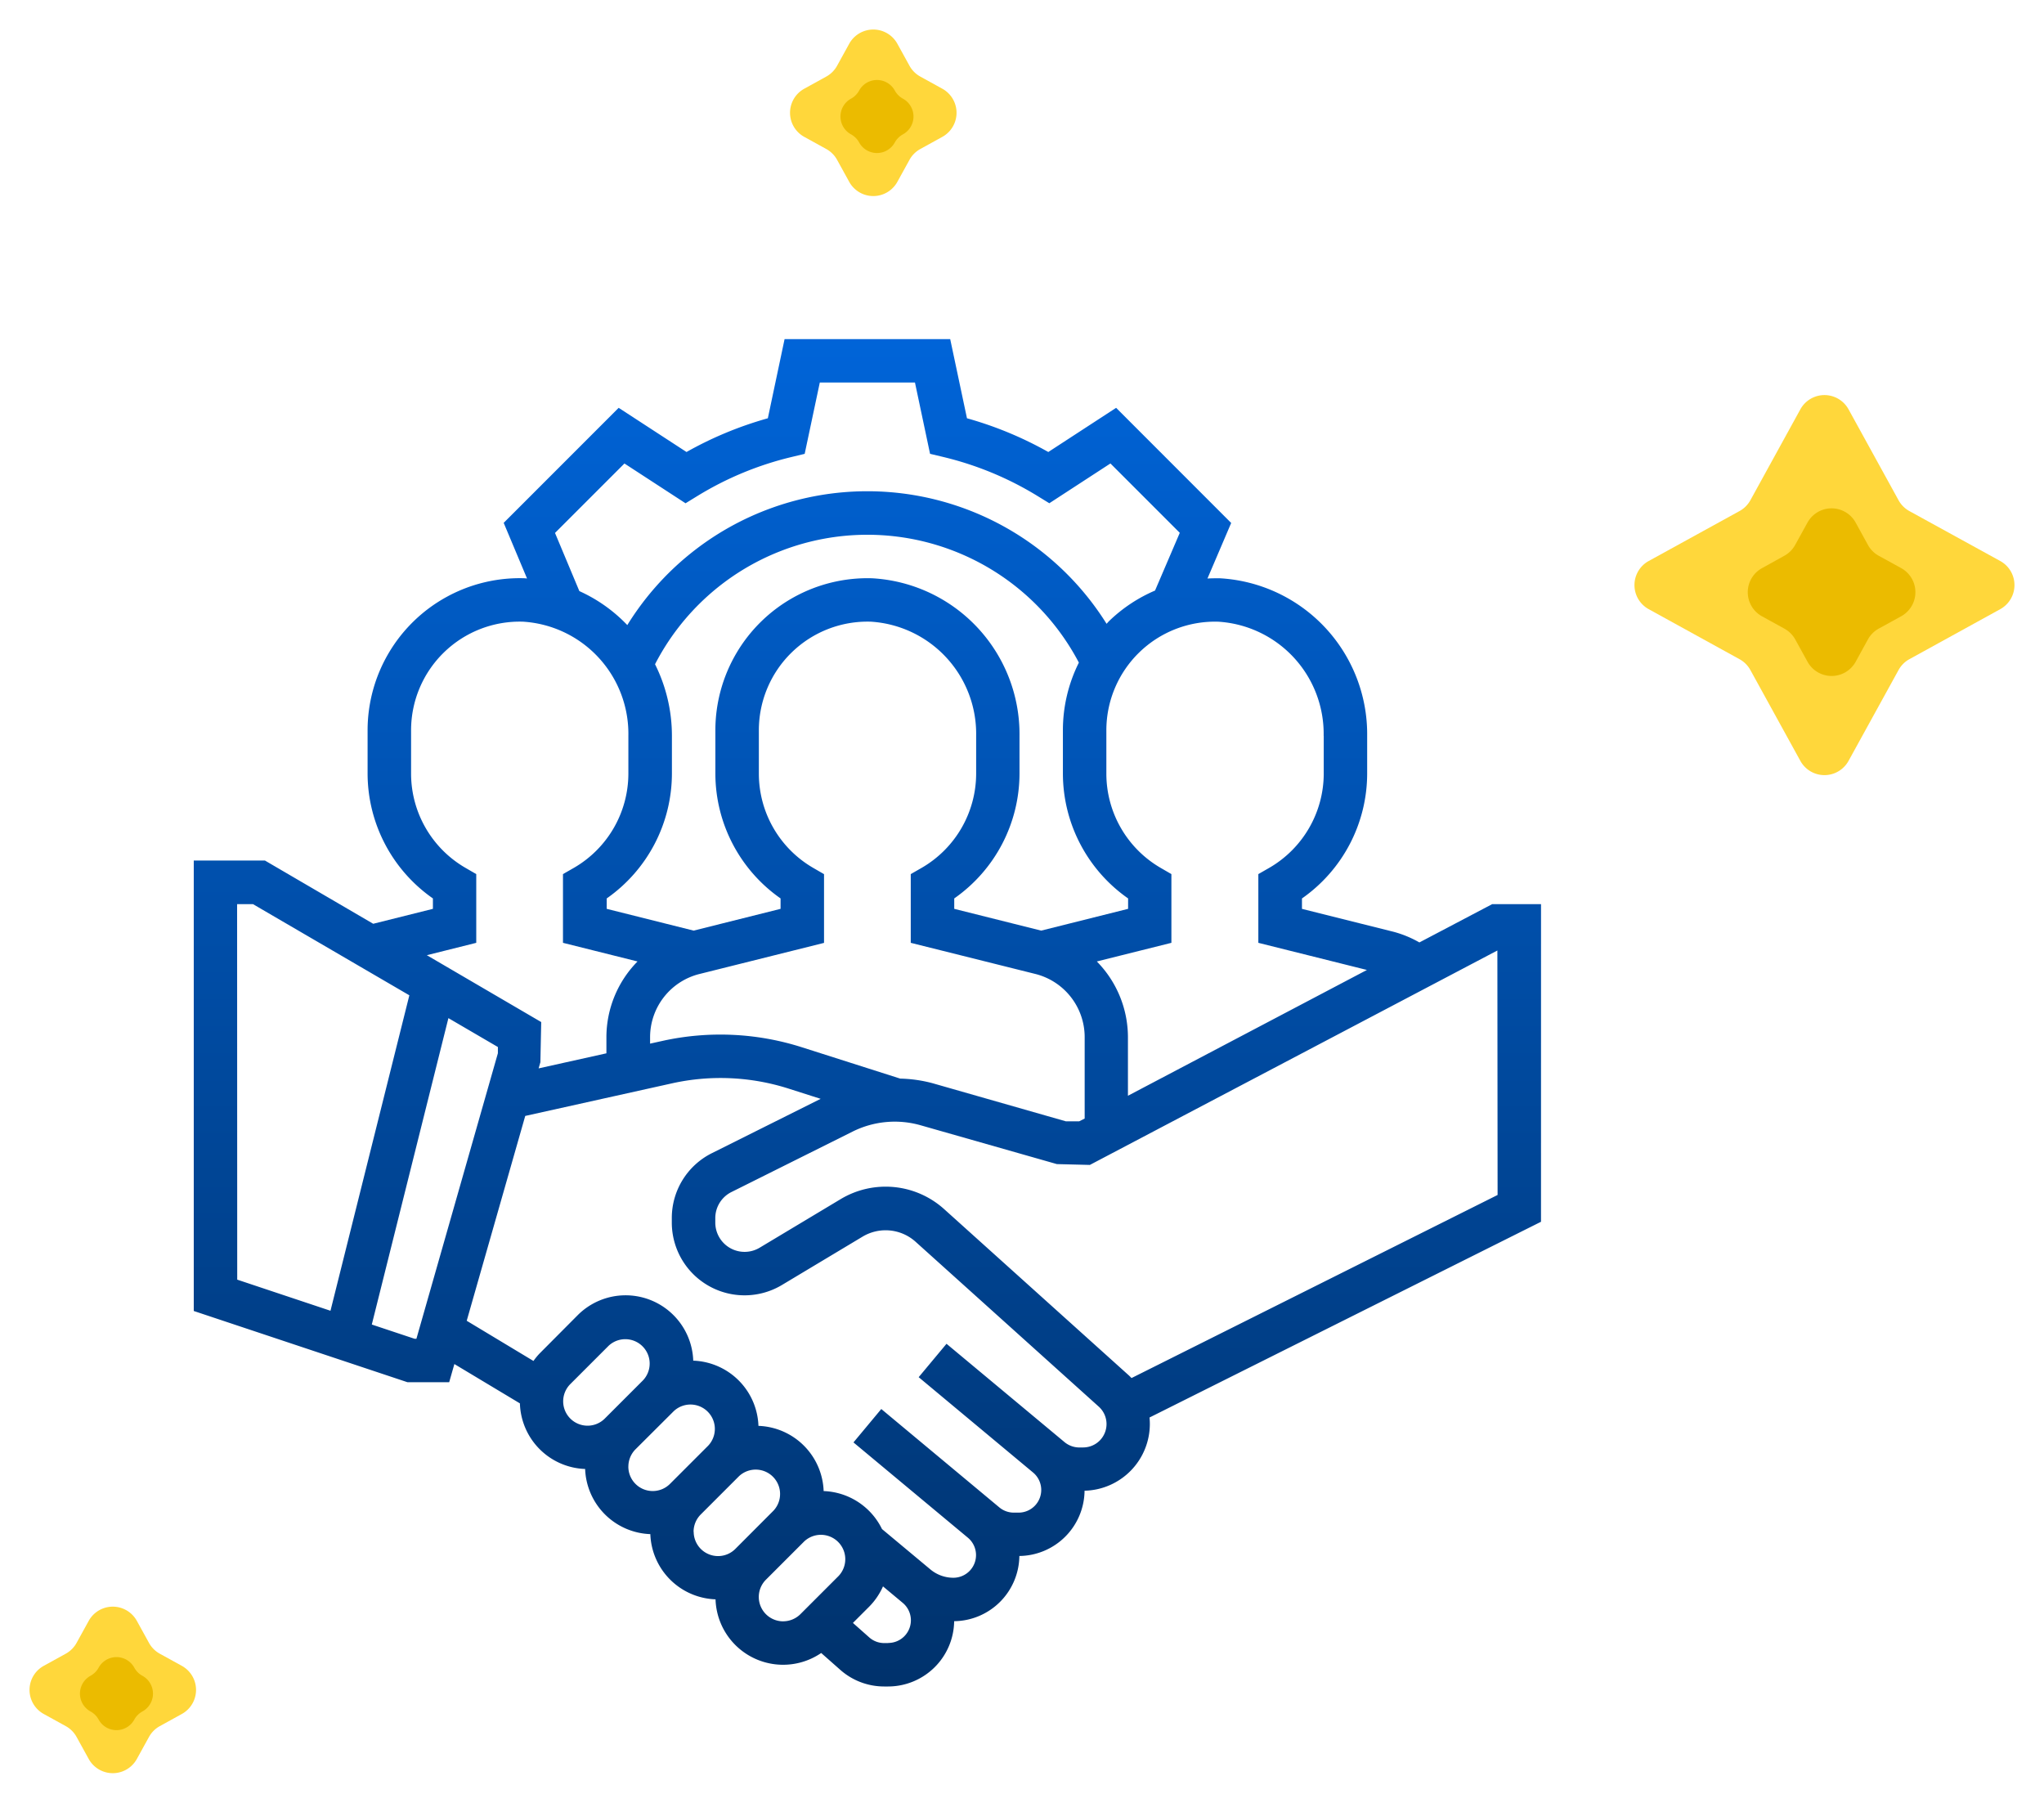 <svg xmlns="http://www.w3.org/2000/svg" xmlns:xlink="http://www.w3.org/1999/xlink" width="74.36" height="65.575" viewBox="0 0 74.36 65.575">
  <defs>
    <linearGradient id="linear-gradient" x1="0.5" x2="0.5" y2="1" gradientUnits="objectBoundingBox">
      <stop offset="0" stop-color="#0064d8"/>
      <stop offset="1" stop-color="#00326c"/>
    </linearGradient>
  </defs>
  <g id="manage" transform="translate(-182.951 -1825.665)">
    <path id="team_1_" data-name="team (1)" d="M49.013,20.554H47.236l-2.648,1.393a3.93,3.93,0,0,0-.942-.388l-3.33-.833v-.379a5.551,5.551,0,0,0,2.372-4.537V14.429A5.68,5.68,0,0,0,37.325,8.7c-.15,0-.3,0-.447.009l.863-2.021L33.555,2.5,31.088,4.107a13.372,13.372,0,0,0-2.959-1.227L27.519,0H21.494l-.609,2.88a13.356,13.356,0,0,0-2.959,1.227L15.458,2.5,11.275,6.684l.849,2.023c-.032,0-.063-.007-.1-.008a5.536,5.536,0,0,0-5.7,5.531v1.581A5.549,5.549,0,0,0,8.7,20.346v.379l-2.172.543-3.938-2.3H0V35.353l7.777,2.592H9.292l.189-.662,2.384,1.431A2.461,2.461,0,0,0,14.238,41.1,2.461,2.461,0,0,0,16.61,43.47a2.461,2.461,0,0,0,2.372,2.372,2.459,2.459,0,0,0,3.844,1.952l.7.618a2.407,2.407,0,0,0,1.591.6h.146a2.407,2.407,0,0,0,2.4-2.375,2.4,2.4,0,0,0,2.372-2.372,2.4,2.4,0,0,0,2.372-2.374,2.431,2.431,0,0,0,2.375-2.426,2.316,2.316,0,0,0-.012-.237l14.242-7.12Zm-7.905-6.125v1.382a3.968,3.968,0,0,1-1.979,3.421l-.4.229,0,2.5,3.95.987-8.694,4.576v-2.13a3.933,3.933,0,0,0-1.132-2.755l2.713-.678v-2.5l-.394-.228A3.964,3.964,0,0,1,33.2,15.811V14.23a3.952,3.952,0,0,1,4.075-3.95,4.087,4.087,0,0,1,3.83,4.15ZM25.7,26.9,22.12,25.759a9.762,9.762,0,0,0-5.066-.231l-.453.1v-.234a2.37,2.37,0,0,1,1.8-2.3l4.528-1.131v-2.5l-.394-.228a3.964,3.964,0,0,1-1.977-3.419V14.229a3.952,3.952,0,0,1,4.075-3.95,4.087,4.087,0,0,1,3.83,4.15v1.382a3.968,3.968,0,0,1-1.979,3.421l-.4.229,0,2.5,4.527,1.131a2.37,2.37,0,0,1,1.8,2.3v2.962l-.2.1h-.484l-4.86-1.389A4.983,4.983,0,0,0,25.7,26.9Zm-8.92-15.071A8.69,8.69,0,0,1,32.2,11.768a5.5,5.5,0,0,0-.581,2.462V15.81a5.549,5.549,0,0,0,2.372,4.536v.379l-3.162.792-3.163-.792v-.379A5.551,5.551,0,0,0,30.04,15.81V14.429A5.68,5.68,0,0,0,24.676,8.7a5.535,5.535,0,0,0-5.7,5.531V15.81a5.549,5.549,0,0,0,2.372,4.536v.379l-3.162.792-3.163-.792v-.379a5.551,5.551,0,0,0,2.372-4.537V14.429a5.827,5.827,0,0,0-.613-2.6ZM13.142,7.051l2.526-2.526,2.223,1.447.425-.261a11.8,11.8,0,0,1,3.423-1.42l.486-.117.55-2.594h3.462l.549,2.593.486.116A11.808,11.808,0,0,1,30.7,5.71l.425.261,2.223-1.447,2.523,2.523-.9,2.1A5.526,5.526,0,0,0,33.3,10.256c-.032.032-.06.066-.092.1a10.266,10.266,0,0,0-17.436.047,5.576,5.576,0,0,0-1.744-1.236ZM10.277,21.961v-2.5l-.394-.228a3.964,3.964,0,0,1-1.977-3.419V14.229a3.952,3.952,0,0,1,4.075-3.95,4.087,4.087,0,0,1,3.83,4.15v1.382a3.968,3.968,0,0,1-1.979,3.421l-.4.229,0,2.5,2.712.678a3.933,3.933,0,0,0-1.132,2.755v.586l-2.466.548.064-.224.03-1.461L8.479,22.411Zm-8.7-1.408h.576L7.843,23.87,4.974,35.345,1.581,34.213ZM8.033,36.364l-1.556-.518L9.264,24.7l1.8,1.051v.226L8.1,36.364Zm5.406,2.276a.892.892,0,0,1,.259-.627l1.39-1.39a.887.887,0,0,1,1.254,1.254l-1.39,1.39a.887.887,0,0,1-1.513-.627Zm2.372,2.372a.892.892,0,0,1,.259-.627L17.459,39a.887.887,0,0,1,1.254,1.254l-1.39,1.39a.887.887,0,0,1-1.513-.627Zm2.372,2.372a.892.892,0,0,1,.259-.627l1.39-1.39a.887.887,0,0,1,1.254,1.254L19.7,44.01a.887.887,0,0,1-1.513-.627Zm3.258,3.258a.887.887,0,0,1-.627-1.513l1.39-1.39a.887.887,0,0,1,1.254,1.254l-1.39,1.39A.892.892,0,0,1,21.44,46.641Zm3.823.791h-.146a.819.819,0,0,1-.545-.207L23.98,46.7l.594-.594a2.458,2.458,0,0,0,.5-.735l.719.6a.825.825,0,0,1-.528,1.458Zm7.089-7.115h-.137a.848.848,0,0,1-.544-.2l-4.287-3.572-1.013,1.215,4.163,3.469a.825.825,0,0,1-.529,1.458h-.173a.825.825,0,0,1-.527-.191l-4.294-3.578L24,40.134,28.162,43.6a.824.824,0,0,1-.528,1.457,1.306,1.306,0,0,1-.832-.3l-1.764-1.471a2.459,2.459,0,0,0-2.123-1.382,2.461,2.461,0,0,0-2.372-2.372,2.461,2.461,0,0,0-2.372-2.372,2.462,2.462,0,0,0-4.2-1.658L12.58,36.9a2.436,2.436,0,0,0-.222.271L9.93,35.709l2.129-7.451L17.4,27.072a8.144,8.144,0,0,1,4.241.192l1.165.372L18.854,29.61a2.635,2.635,0,0,0-1.463,2.369v.156a2.647,2.647,0,0,0,4.011,2.27l2.944-1.765a1.632,1.632,0,0,1,1.9.183l6.679,6.011a.851.851,0,0,1-.569,1.483Zm15.08-9.185-13.318,6.66c-.043-.046-.088-.09-.136-.132L27.3,31.649a3.181,3.181,0,0,0-3.768-.364l-2.945,1.766a1.066,1.066,0,0,1-1.614-.916v-.156a1.061,1.061,0,0,1,.59-.954l4.41-2.2a3.436,3.436,0,0,1,2.464-.229L31.4,30.01l1.2.03,14.825-7.8Zm0,0" transform="translate(190 1838)" fill="url(#linear-gradient)"/>
    <g id="best-price" transform="translate(-227 1463)">
      <g id="Group_80" data-name="Group 80" transform="translate(468.338 375.962)">
        <path id="Polygon_1" data-name="Polygon 1" d="M7.11,1.592a1,1,0,0,1,1.752,0L10.682,4.9a1,1,0,0,0,.394.394L14.381,7.11a1,1,0,0,1,0,1.752l-3.305,1.819a1,1,0,0,0-.394.394L8.862,14.381a1,1,0,0,1-1.752,0L5.291,11.076a1,1,0,0,0-.394-.394L1.592,8.862a1,1,0,0,1,0-1.752L4.9,5.291A1,1,0,0,0,5.291,4.9Z" fill="#ffd73b"/>
        <path id="Polygon_2" data-name="Polygon 2" d="M3.246,1.592A1,1,0,0,1,5,1.592l.447.813a1,1,0,0,0,.394.394l.813.447A1,1,0,0,1,6.652,5l-.813.447a1,1,0,0,0-.394.394L5,6.652a1,1,0,0,1-1.752,0L2.8,5.839A1,1,0,0,0,2.4,5.445L1.592,5a1,1,0,0,1,0-1.752L2.4,2.8A1,1,0,0,0,2.8,2.4Z" transform="translate(4.122 4.122)" fill="#ebbb00"/>
      </g>
      <g id="Group_81" data-name="Group 81" transform="translate(409.951 420.034)">
        <path id="Polygon_1-2" data-name="Polygon 1" d="M3.227,1.592a1,1,0,0,1,1.752,0l.441.8a1,1,0,0,0,.394.394l.8.441a1,1,0,0,1,0,1.752l-.8.441a1,1,0,0,0-.394.394l-.441.8a1,1,0,0,1-1.752,0l-.441-.8a1,1,0,0,0-.394-.394l-.8-.441a1,1,0,0,1,0-1.752l.8-.441a1,1,0,0,0,.394-.394Z" transform="translate(0)" fill="#ffd73b"/>
        <path id="Polygon_2-2" data-name="Polygon 2" d="M1.469,1.178a.74.74,0,0,1,1.3,0h0a.74.74,0,0,0,.292.292h0a.74.74,0,0,1,0,1.3h0a.74.74,0,0,0-.292.292h0a.74.74,0,0,1-1.3,0h0a.74.74,0,0,0-.292-.292h0a.74.74,0,0,1,0-1.3h0a.74.74,0,0,0,.292-.292Z" transform="translate(2.118 2.118)" fill="#ebbb00"/>
      </g>
      <g id="Group_82" data-name="Group 82" transform="translate(437.618 362.665)">
        <path id="Polygon_1-3" data-name="Polygon 1" d="M3.227,1.592a1,1,0,0,1,1.752,0l.441.8a1,1,0,0,0,.394.394l.8.441a1,1,0,0,1,0,1.752l-.8.441a1,1,0,0,0-.394.394l-.441.8a1,1,0,0,1-1.752,0l-.441-.8a1,1,0,0,0-.394-.394l-.8-.441a1,1,0,0,1,0-1.752l.8-.441a1,1,0,0,0,.394-.394Z" transform="translate(0 0)" fill="#ffd73b"/>
        <path id="Polygon_2-3" data-name="Polygon 2" d="M1.469,1.178a.74.74,0,0,1,1.3,0h0a.74.74,0,0,0,.292.292h0a.74.74,0,0,1,0,1.3h0a.74.74,0,0,0-.292.292h0a.74.74,0,0,1-1.3,0h0a.74.74,0,0,0-.292-.292h0a.74.74,0,0,1,0-1.3h0a.74.74,0,0,0,.292-.292Z" transform="translate(2.118 2.118)" fill="#ebbb00"/>
      </g>
    </g>
  </g>
</svg>
